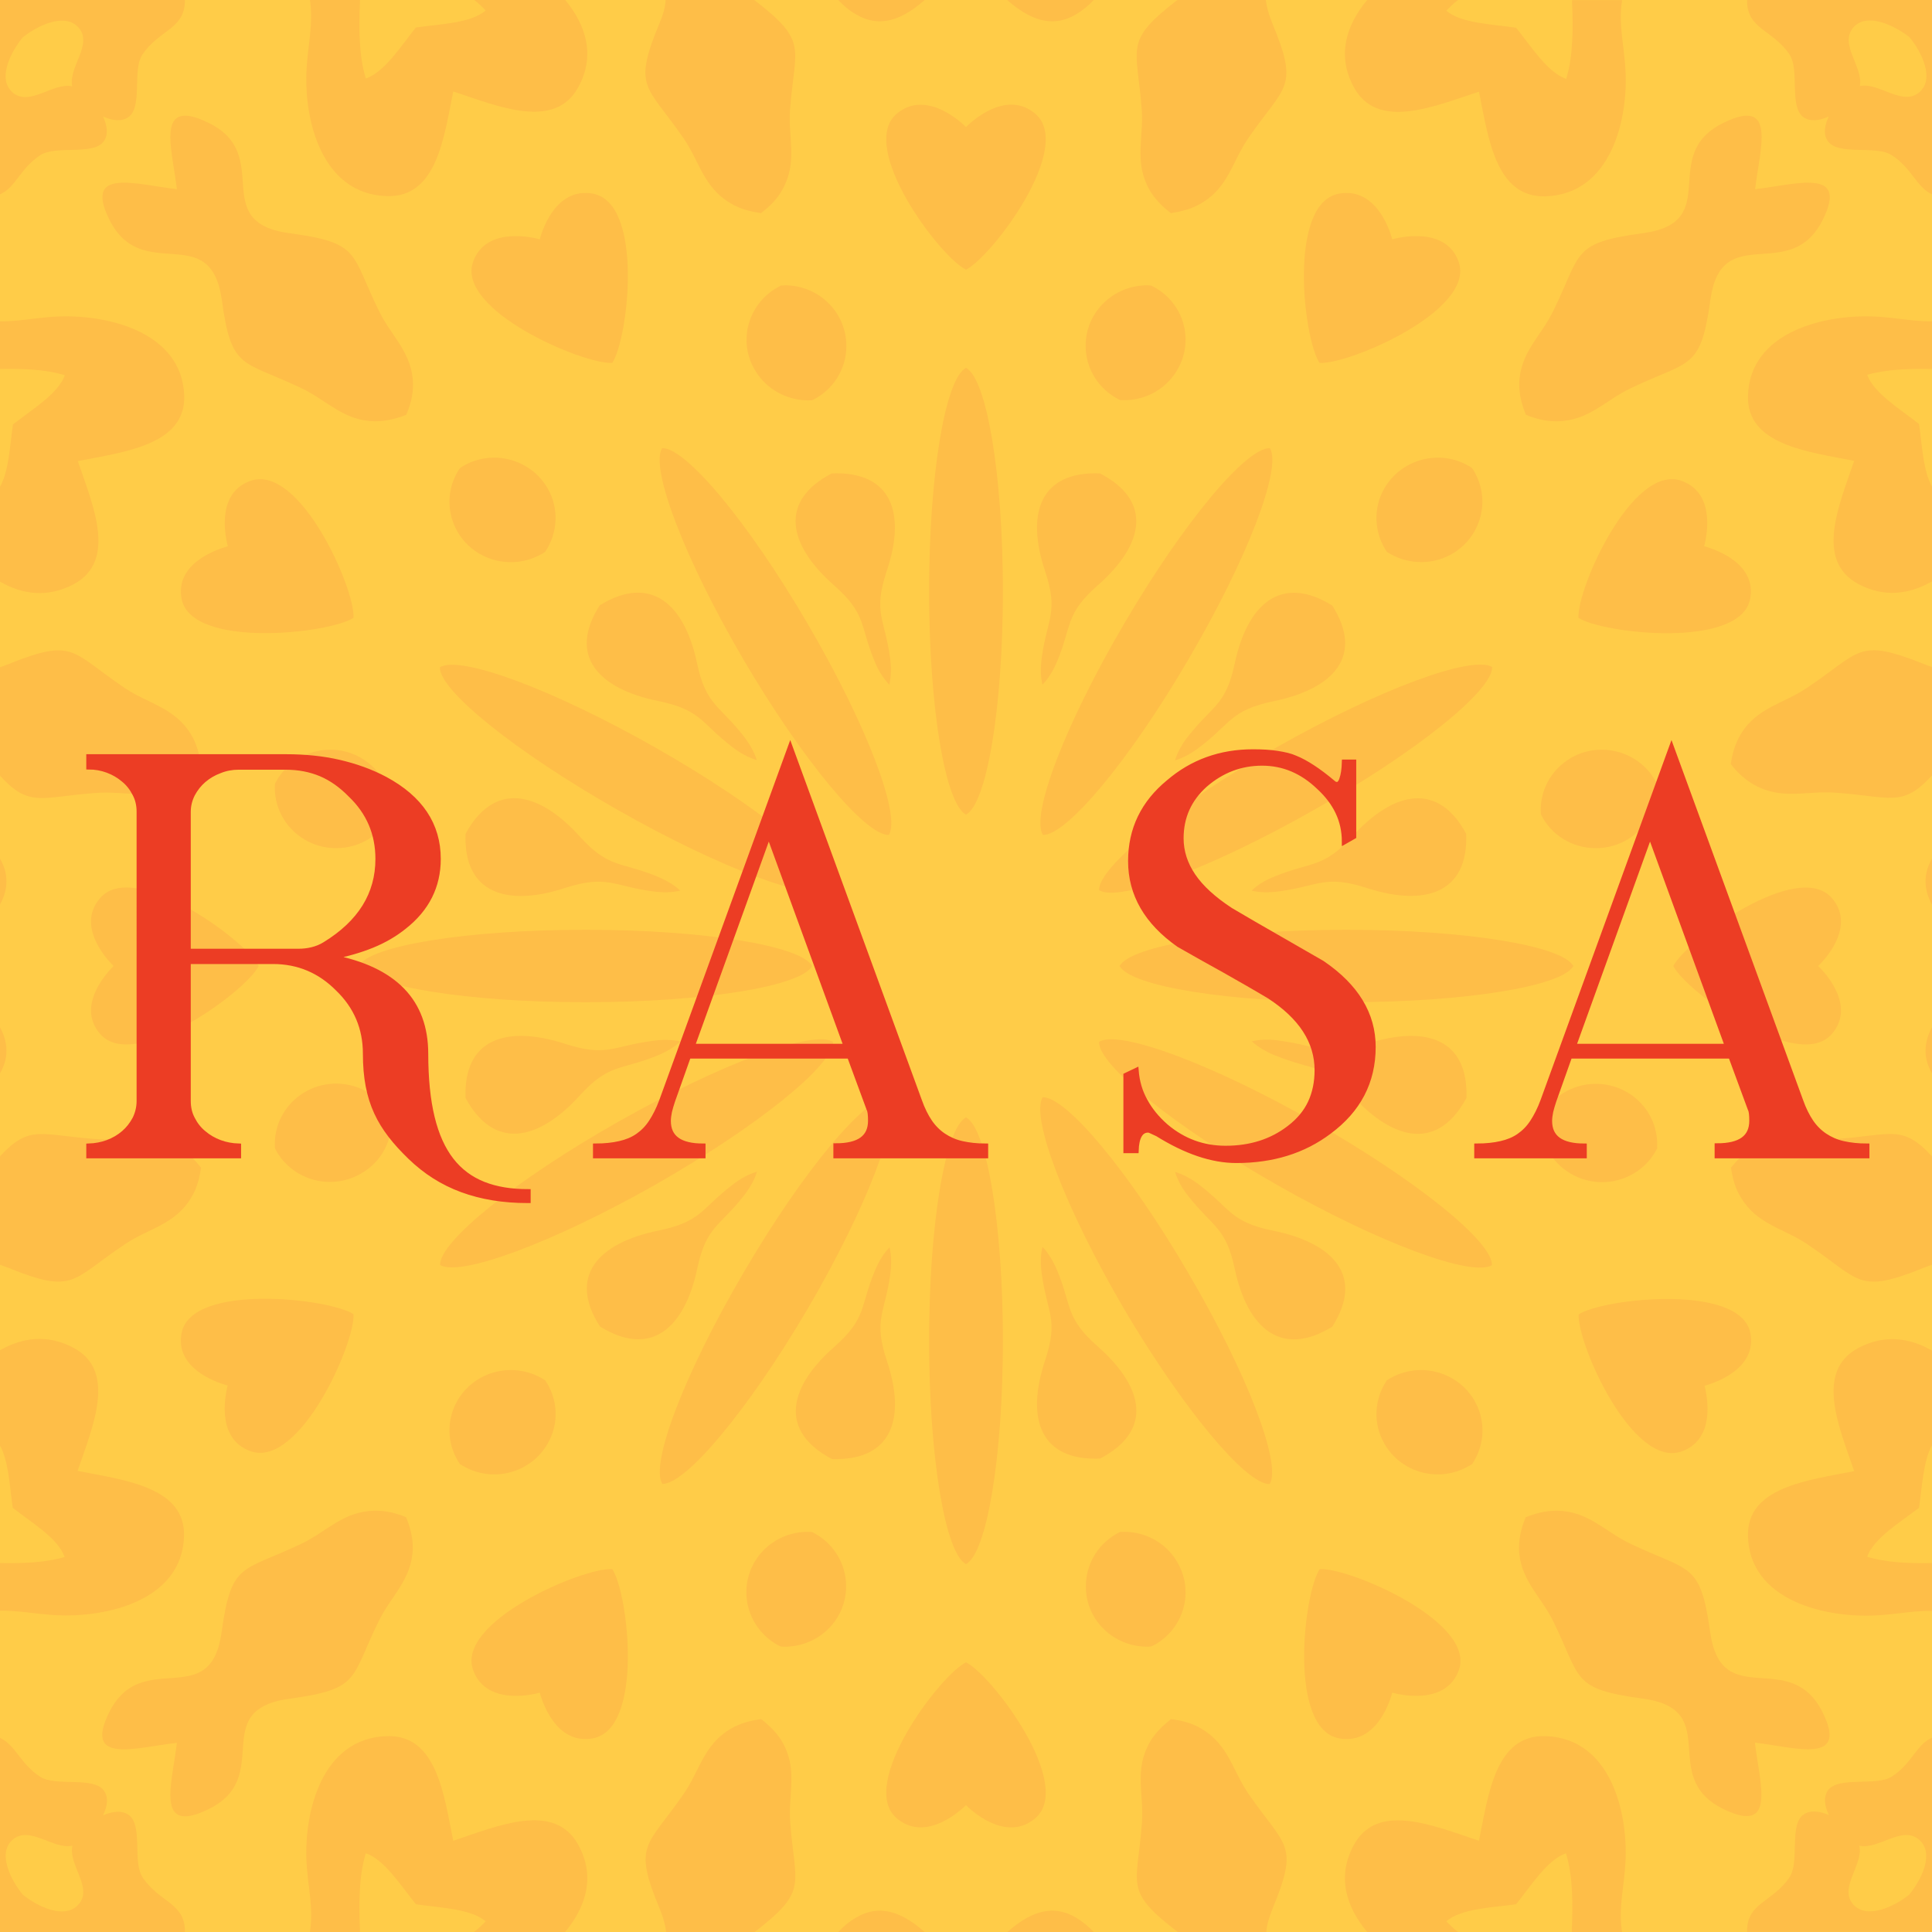 ﻿<?xml version="1.0" encoding="utf-8"?>
<!-- Generator: Adobe Illustrator 27.5.0, SVG Export Plug-In . SVG Version: 6.00 Build 0)  -->
<svg version="1.2" baseProfile="tiny-ps" xmlns:xlink="http://www.w3.org/1999/xlink" viewBox="0 0 864 864" xmlns="http://www.w3.org/2000/svg">
  <title>Rasa</title>
<rect x="0" y="0" fill="#FFCC48" width="864" height="864" />
<g>
	<path fill="#FEBE48" d="M432,164.5c-9.3,4.9-16.5,47.8-16.5,99.9c0,52.1,7.2,95,16.5,99.9c9.3-4.9,16.5-47.8,16.5-99.9   C448.5,212.3,441.3,169.5,432,164.5z" />
	<path fill="#FEBE48" d="M462.9,50.8c-11.9-10-26.1,1.3-30.9,6c-4.8-4.7-19-15.9-30.9-6c-17.8,14.9,19.2,64.1,30.9,69.8   C443.6,114.8,480.7,65.7,462.9,50.8z" />
	<path fill="#FEBE48" d="M372,211.7c-23.7,12.3-19.7,31.8,0.9,50c14.7,12.9,11.5,17.8,18.2,34c1.7,4.2,3.9,7.7,6.6,10.5   c0.9-3.8,0.9-7.9,0.3-12.3c-2.4-17.3-7.6-20-1.5-38.4C405.3,229.6,398.9,210.7,372,211.7z" />
	<path fill="#FEBE48" d="M432,499.7c-9.3,4.9-16.5,47.8-16.5,99.9c0,52.1,7.2,95,16.5,99.9c9.3-5,16.5-47.8,16.5-99.9   C448.5,547.5,441.3,504.6,432,499.7z" />
	<path fill="#FEBE48" d="M351.1,127.6c-0.6,0-1.2,0.1-1.9,0.1c-0.6,0.3-1.1,0.6-1.6,0.9c-13.1,7.4-17.7,24-10,36.9   c5.4,9.2,15.5,14.1,25.6,13.5c9.1-4.4,15.3-13.6,15.3-24.3C378.5,139.7,366.2,127.6,351.1,127.6z" />
	<path fill="#FEBE48" d="M552.2,296.6c-4,19-9.9,18.7-20.7,32.5c-2.9,3.6-4.9,7.2-6,10.9c3.8-1.1,7.4-3.1,11-5.9   c14.1-10.7,13.8-16.5,33-20.5c27.2-5.6,40.5-20.4,26.3-42.8C573.1,256.7,557.9,269.9,552.2,296.6z" />
	<path fill="#FEBE48" d="M622.6,107c-1.7-6.4-8.3-23.2-23.8-20.4c-23,4.2-15.9,65-8.7,75.7c13,0.8,70-23.5,62.2-45.3   C647.1,102.5,629.1,105.3,622.6,107z" />
	<path fill="#FEBE48" d="M467.4,255.5c6.1,18.4,0.9,21.1-1.5,38.4c-0.6,4.5-0.6,8.6,0.3,12.3c2.7-2.8,4.8-6.3,6.6-10.5   c6.7-16.2,3.5-21.1,18.2-34c20.7-18.2,24.6-37.7,0.9-50C465.1,210.7,458.7,229.6,467.4,255.5z" />
	<path fill="#FEBE48" d="M658.3,209.3c-0.5-0.4-1.1-0.7-1.6-1c-13.1-7.5-29.9-3-37.5,9.9c-5.4,9.2-4.6,20.3,1,28.6   c8.4,5.5,19.7,6.3,29,1c13.1-7.5,17.6-24,10.1-36.9C658.9,210.3,658.6,209.8,658.3,209.3z" />
	<path fill="#FEBE48" d="M502.8,278.8c-26.5,45.1-42,85.8-36.4,94.6c10.5,0.3,38.6-33.2,65-78.4c26.5-45.1,42-85.8,36.5-94.6   C557.3,200.1,529.3,233.6,502.8,278.8z" />
	<path fill="#FEBE48" d="M516.5,128.6c-0.5-0.3-1.1-0.6-1.7-0.9c-0.6,0-1.2-0.1-1.8-0.1c-15.2,0-27.5,12.1-27.5,27   c0,10.7,6.2,19.9,15.4,24.3c10.1,0.7,20.2-4.2,25.6-13.5C534.1,152.5,529.6,136,516.5,128.6z" />
	<path fill="#FEBE48" d="M252.7,466.8c-26.3-8.5-45.5-2.2-44.5,24.2c12.6,23.4,32.4,19.4,50.9-0.9c13.1-14.5,18.1-11.3,34.5-17.9   c4.2-1.7,7.8-3.8,10.7-6.4c-3.8-0.9-8-1-12.5-0.3C274.2,467.7,271.5,472.9,252.7,466.8z" />
	<path fill="#FEBE48" d="M292.9,529.9c45.8-26.1,79.9-53.7,79.6-64c-9-5.5-50.2,9.8-96.1,35.8c-45.9,26-79.9,53.6-79.6,64   C205.7,571.1,247,555.9,292.9,529.9z" />
	<path fill="#FEBE48" d="M259.1,373.9c-18.5-20.4-38.3-24.3-50.9-1c-1,26.4,18.2,32.8,44.5,24.2c18.7-6,21.4-0.9,39,1.5   c4.6,0.6,8.7,0.6,12.5-0.3c-2.8-2.7-6.4-4.7-10.7-6.5C277.2,385.2,272.2,388.4,259.1,373.9z" />
	<path fill="#FEBE48" d="M205.7,654.8c0.5,0.3,1.1,0.6,1.6,0.9c13.1,7.5,29.9,3.1,37.5-9.9c5.4-9.2,4.7-20.3-1-28.5   c-8.4-5.6-19.7-6.3-29.1-1c-13.1,7.5-17.6,23.9-10,36.9C205.1,653.8,205.4,654.3,205.7,654.8z" />
	<path fill="#FEBE48" d="M205.7,209.3c-0.3,0.5-0.7,1-1,1.6c-7.6,12.9-3.1,29.4,10,36.9c9.4,5.3,20.6,4.6,29.1-1   c5.6-8.3,6.4-19.3,1-28.6c-7.6-12.9-24.3-17.4-37.5-9.9C206.8,208.6,206.3,208.9,205.7,209.3z" />
	<path fill="#FEBE48" d="M241.4,107c-6.5-1.7-24.6-4.5-29.8,10c-7.9,21.7,49.2,46,62.2,45.3c7.2-10.7,14.3-71.5-8.7-75.7   C249.7,83.8,243.1,100.6,241.4,107z" />
	<path fill="#FEBE48" d="M268.2,270.7c-14.3,22.4-0.9,37.3,26.2,42.8c19.3,4,19,9.8,33,20.5c3.6,2.8,7.3,4.8,11,5.9   c-1.1-3.7-3.2-7.3-6-10.9c-10.8-13.8-16.7-13.6-20.7-32.5C306.1,269.9,290.9,256.7,268.2,270.7z" />
	<path fill="#FEBE48" d="M296.1,200.4c-5.5,8.8,10,49.5,36.4,94.6c26.5,45.1,54.5,78.7,65,78.4c5.5-8.8-10-49.5-36.4-94.6   C334.7,233.6,306.7,200.1,296.1,200.4z" />
	<path fill="#FEBE48" d="M276.4,362.3c45.9,26.1,87.1,41.4,96.1,35.9c0.3-10.4-33.8-38-79.6-64c-45.8-26-87.2-41.3-96.2-35.8   C196.4,308.7,230.5,336.2,276.4,362.3z" />
	<path fill="#FEBE48" d="M241.4,757c1.7,6.3,8.3,23.2,23.7,20.4c23-4.2,15.9-65,8.7-75.7c-13-0.8-70.1,23.5-62.2,45.2   C216.9,761.5,234.9,758.7,241.4,757z" />
	<path fill="#FEBE48" d="M112.1,649c22,7.7,46.8-48.5,46-61.3c-10.9-7.1-72.7-14.1-76.9,8.5c-2.9,15.1,14.2,21.7,20.6,23.4   C100.2,626,97.4,643.8,112.1,649z" />
	<path fill="#FEBE48" d="M48.9,98.2c14.7,29.5,45.2-0.3,50.3,35.9c4.3,31.5,8.9,26.8,35.4,39.4c11.7,5.5,18.9,14.7,33.1,14.9   c5,0,9.6-1.2,14-2.9c1.8-4.3,3.1-8.9,3-13.8c-0.3-14-9.6-21.1-15.2-32.6c-12.8-26-8-30.5-40-34.8C92.7,99.3,123,69.2,93,54.8   C69.2,43.3,77,66.5,79.1,84.6C60.7,82.5,37.3,74.8,48.9,98.2z" />
	<path fill="#FEBE48" d="M81.2,267.7c4.2,22.6,66,15.7,76.9,8.6c0.8-12.8-23.9-68.9-46-61.3c-14.7,5.1-11.9,23-10.2,29.3   C95.4,246.1,78.4,252.6,81.2,267.7z" />
	<path fill="#FEBE48" d="M44.8,462.4c15.2,17.5,65.1-18.9,70.9-30.4c-5.8-11.5-55.7-48-70.9-30.4c-10.2,11.7,1.3,25.8,6,30.4   C46.1,436.7,34.6,450.7,44.8,462.4z" />
	<path fill="#FEBE48" d="M93,809.2c30-14.4-0.3-44.5,36.4-49.5c32-4.4,27.2-8.8,40-34.8c5.6-11.4,14.9-18.6,15.2-32.6   c0-5-1.2-9.5-3-13.8c-4.4-1.8-9-3-14-2.9c-14.2,0.2-21.4,9.4-33.1,14.9c-26.5,12.6-31,7.9-35.4,39.4c-5,36.2-35.6,6.4-50.3,35.9   c-11.6,23.4,11.9,15.7,30.3,13.6C77,797.5,69.2,820.7,93,809.2z" />
	<path fill="#FEBE48" d="M726.9,833.2c1.3-22.4-6.5-56-35.9-56.8c-22.3-0.6-25.4,26.2-29.6,46.8c-20.2-6.7-45.4-17.5-55.9,1.8   c-7.9,14.3-3.3,28,5.9,39H652c-1.9-1.5-3.6-3.1-5.2-4.8c6.7-5.7,20.1-6.1,31.2-7.6c7-8.7,14-19.9,22.3-22.8   c3.2,10.3,3.1,22.7,2.6,35.2h22.5C723.7,853.4,726.3,843.9,726.9,833.2z" />
	<path fill="#FEBE48" d="M3.5,297.1c-1.2,0.5-2.4,0.9-3.5,1.3v48.5c13.2,14.4,18,9.5,43,7.7c12.9-1,23.8,3.4,36.2-3.4   c4.4-2.4,7.7-5.7,10.6-9.4c-0.7-4.6-1.8-9.2-4.4-13.4c-7.3-12-19-13.6-29.6-20.7C31.5,291.3,33.4,285.1,3.5,297.1z" />
	<path fill="#FEBE48" d="M137.1,30.8c-1.3,22.5,6.6,56.1,36,56.9c22.3,0.6,25.4-26.2,29.6-46.8c20.2,6.7,45.4,17.4,55.9-1.9   c7.9-14.3,3.3-28-5.9-39.1H212c1.9,1.5,3.6,3.1,5.2,4.8c-6.7,5.7-20.1,6-31.2,7.6c-7,8.7-14,19.9-22.4,22.8   c-3.2-10.3-3.1-22.7-2.6-35.2h-22.4C140.2,10.6,137.7,20.1,137.1,30.8z" />
	<path fill="#FEBE48" d="M815.1,765.8c-14.7-29.5-45.2,0.3-50.3-35.9c-4.4-31.4-8.9-26.8-35.4-39.4c-11.7-5.5-18.9-14.7-33.1-14.9   c-5-0.1-9.5,1.2-14,2.9c-1.8,4.4-3,8.8-3,13.8c0.2,13.9,9.5,21.1,15.2,32.5c12.8,26,8,30.5,40,34.8c36.7,4.9,6.5,35.1,36.4,49.5   c23.8,11.5,16-11.7,13.9-29.8C803.2,781.5,826.7,789.2,815.1,765.8z" />
	<path fill="#FEBE48" d="M0,384v20.5C3.5,398.1,4.2,391.2,0,384z" />
	<path fill="#FEBE48" d="M24.6,141.6c-8.6,0.5-16.4,2.2-24.6,2.1V165c10.4-0.2,20.4,0.2,29,2.8c-2.9,8.2-14.4,15.1-23.2,22   C4.4,199.3,4,210.6,0,217.7v42.4c9.8,5.7,21.1,7.4,32.9,1.2c19.6-10.5,8.7-35.2,1.9-55.1c20.9-4.1,48.1-7.2,47.6-29.1   C81.5,148.1,47.3,140.3,24.6,141.6z" />
	<path fill="#FEBE48" d="M363.2,432c-5-9.1-48.5-16.2-101.4-16.2c-52.9,0-96.5,7.1-101.4,16.2c5,9.1,48.5,16.2,101.4,16.2   C314.7,448.2,358.3,441.1,363.2,432z" />
	<path fill="#FEBE48" d="M0,699v21.3c8.2-0.1,16,1.5,24.6,2c22.8,1.3,56.9-6.4,57.7-35.4c0.6-21.9-26.6-25-47.6-29.1   c6.8-19.9,17.7-44.7-1.9-55.1c-11.7-6.2-23-4.5-32.9,1.2v42.4c4,7.1,4.4,18.4,5.8,28c8.8,6.9,20.3,13.7,23.2,22   C20.4,698.8,10.4,699.2,0,699z" />
	<path fill="#FEBE48" d="M667.3,298.3c-9-5.4-50.3,9.8-96.2,35.8c-45.8,26-79.9,53.7-79.6,64c8.9,5.5,50.2-9.8,96.1-35.9   C633.6,336.2,667.6,308.7,667.3,298.3z" />
	<path fill="#FEBE48" d="M0,459.4V480C4.2,472.8,3.5,465.9,0,459.4z" />
	<path fill="#FEBE48" d="M175,364.2c0.7-10-4.3-19.9-13.6-25.3c-13.1-7.5-29.9-3-37.5,9.9c-0.3,0.5-0.6,1.1-0.9,1.6   c-0.1,0.6-0.1,1.2-0.1,1.9c0,14.9,12.3,27,27.4,27C161.2,379.3,170.5,373.2,175,364.2z" />
	<path fill="#FEBE48" d="M481.4,857.7c-11.2-6.8-21.5-2-30.9,6.3h38.6C487,861.7,484.5,859.6,481.4,857.7z" />
	<path fill="#FEBE48" d="M55.9,556.4c10.7-7.2,22.4-8.7,29.6-20.8c2.6-4.2,3.7-8.7,4.4-13.4c-2.9-3.7-6.3-7.1-10.6-9.4   C66.9,506,56,510.4,43,509.4c-25-1.8-29.8-6.6-43,7.7v48.5c1.1,0.4,2.3,0.8,3.5,1.3C33.4,578.9,31.5,572.7,55.9,556.4z" />
	<path fill="#FEBE48" d="M175,499.8c-4.5-9-13.8-15.2-24.7-15.2c-15.1,0-27.4,12.1-27.4,27c0,0.6,0,1.2,0,1.8   c0.3,0.5,0.6,1.1,0.9,1.7c7.6,12.9,24.4,17.3,37.5,9.8C170.7,519.7,175.7,509.7,175,499.8z" />
	<path fill="#FEBE48" d="M604.9,373.9c-13.1,14.4-18.1,11.3-34.5,17.9c-4.3,1.7-7.8,3.7-10.7,6.5c3.8,0.9,8,0.9,12.5,0.3   c17.6-2.4,20.3-7.5,39-1.5c26.3,8.5,45.5,2.2,44.5-24.2C643.2,349.6,623.4,353.6,604.9,373.9z" />
	<path fill="#FEBE48" d="M864,777.1c-7.1,3.1-8.9,11.6-18,17.4c-7.1,4.5-23.7-0.3-28.5,6.1c-2.1,2.9-1.6,7.1,0.4,11.1   c-4.2-1.8-8.4-2.3-11.4-0.2c-6.5,4.6-1.6,21-6.2,28c-7.6,11.3-19.2,11.3-19,24.4H864V777.1z M853.8,847.3   c-6.6,5.3-18.9,11.2-25,4.4c-6.7-7.4,4.7-17.9,2.7-26.3c8.6,1.9,19.1-9.2,26.7-2.7C865.3,828.7,859.2,840.8,853.8,847.3z" />
	<path fill="#FEBE48" d="M839.4,722.4c8.6-0.5,16.4-2.1,24.6-2V699c-10.4,0.2-20.4-0.2-29-2.8c2.9-8.2,14.3-15.1,23.2-21.9   c1.4-9.6,1.9-20.9,5.8-28v-42.3c-9.8-5.7-21.2-7.4-32.9-1.2c-19.6,10.4-8.7,35.2-1.9,55.1c-20.9,4.1-48.1,7.2-47.5,29.1   C782.5,716,816.7,723.7,839.4,722.4z" />
	<path fill="#FEBE48" d="M800.3,24.4c4.6,7-0.3,23.3,6.2,28c3,2.1,7.2,1.6,11.3-0.3c-1.9,4.1-2.5,8.2-0.3,11.1   c4.7,6.5,21.4,1.6,28.5,6.2c9.1,5.9,11,14.3,18,17.5V0h-82.7C781.1,13.1,792.7,13.1,800.3,24.4z M828.9,12.2   c6.1-6.8,18.3-0.8,25,4.4c5.4,6.5,11.4,18.6,4.5,24.6c-7.6,6.6-18.2-4.6-26.7-2.7C833.5,30.1,822.2,19.7,828.9,12.2z" />
	<path fill="#FEBE48" d="M652,0h-40.6c-9.2,11-13.8,24.7-5.9,39.1c10.6,19.3,35.7,8.5,55.9,1.9c4.2,20.6,7.4,47.3,29.6,46.8   c29.4-0.8,37.3-34.4,35.9-56.9c-0.6-10.7-3.2-20.2-1.5-30.8H703c0.5,12.5,0.6,24.9-2.6,35.2C692,32.3,685,21.1,678,12.4   c-11.1-1.6-24.6-2-31.2-7.6C648.4,3.1,650.1,1.5,652,0z" />
	<path fill="#FEBE48" d="M689,499.8c-0.7,9.9,4.3,19.9,13.7,25.2c13.1,7.5,29.9,3.1,37.5-9.8c0.3-0.6,0.6-1.1,0.9-1.7   c0-0.6,0-1.2,0-1.8c0-15-12.3-27-27.4-27C702.8,484.7,693.5,490.9,689,499.8z" />
	<path fill="#FEBE48" d="M510.6,49.1c0.9,12.7-3.5,23.4,3.4,35.7c2.4,4.3,5.9,7.6,9.6,10.5c4.7-0.7,9.3-1.8,13.6-4.4   c12.2-7.1,13.8-18.6,21.1-29.2c16.5-23.9,22.8-22.1,10.6-51.5c-1.6-4-2.5-7.3-2.8-10.2h-39.6C502.3,18.7,508.5,20.6,510.6,49.1z" />
	<path fill="#FEBE48" d="M819.2,401.6c-15.2-17.5-65.1,19-70.9,30.4c5.8,11.5,55.7,47.9,70.9,30.4c10.2-11.7-1.3-25.8-6.1-30.4   C817.9,427.4,829.4,413.3,819.2,401.6z" />
	<path fill="#FEBE48" d="M689.1,364.2c4.4,9,13.7,15.1,24.6,15.1c15.1,0,27.4-12.1,27.4-27c0-0.6,0-1.2-0.1-1.9   c-0.3-0.6-0.5-1.1-0.9-1.6c-7.6-12.9-24.4-17.4-37.5-9.9C693.3,344.3,688.3,354.2,689.1,364.2z" />
	<path fill="#FEBE48" d="M860.5,566.9c1.2-0.5,2.4-0.9,3.5-1.3v-48.5c-13.3-14.4-18-9.5-43-7.7c-12.9,1-23.9-3.4-36.2,3.4   c-4.4,2.4-7.7,5.7-10.7,9.4c0.7,4.6,1.8,9.2,4.5,13.4c7.3,12.1,18.9,13.6,29.6,20.8C832.4,572.7,830.6,578.9,860.5,566.9z" />
	<path fill="#FEBE48" d="M864,165v-21.3c-8.2,0.1-16-1.6-24.6-2.1c-22.8-1.3-56.9,6.5-57.7,35.4c-0.6,21.9,26.6,25,47.5,29.1   c-6.8,19.9-17.7,44.6,1.9,55.1c11.7,6.2,23,4.5,32.9-1.2v-42.4c-4-7.1-4.4-18.4-5.8-28c-8.8-6.9-20.2-13.8-23.2-22   C843.6,165.2,853.6,164.8,864,165z" />
	<path fill="#FEBE48" d="M63.8,839.6c-4.7-7,0.3-23.4-6.3-28c-3-2.1-7.2-1.6-11.4,0.2c2-4.1,2.5-8.2,0.3-11.1   c-4.7-6.4-21.4-1.6-28.4-6.1c-9.1-5.9-11-14.3-18-17.4V864h82.7C82.9,850.9,71.3,850.9,63.8,839.6z M35.1,851.7   c-6.1,6.9-18.4,0.9-24.9-4.4c-5.4-6.5-11.5-18.6-4.5-24.6c7.6-6.5,18.1,4.6,26.7,2.7C30.4,833.9,41.8,844.3,35.1,851.7z" />
	<path fill="#FEBE48" d="M353.4,815c-1-12.7,3.5-23.5-3.4-35.7c-2.4-4.3-5.9-7.6-9.6-10.5c-4.7,0.6-9.3,1.8-13.6,4.3   c-12.2,7.2-13.8,18.7-21.1,29.2c-16.5,23.9-22.8,22.1-10.6,51.5c1.6,3.9,2.5,7.3,2.8,10.2h39.6C361.7,845.3,355.5,843.4,353.4,815z   " />
	<path fill="#FEBE48" d="M212,864h40.7c9.2-11,13.8-24.7,5.9-39c-10.6-19.3-35.7-8.6-55.9-1.8c-4.2-20.6-7.3-47.4-29.6-46.8   c-29.4,0.8-37.3,34.4-36,56.8c0.6,10.7,3.2,20.2,1.5,30.8H161c-0.5-12.5-0.6-24.9,2.6-35.2c8.4,2.9,15.4,14.1,22.4,22.8   c11.1,1.6,24.5,2,31.2,7.6C215.6,860.9,213.9,862.5,212,864z" />
	<path fill="#FEBE48" d="M382.6,857.7c-3.1,1.8-5.6,4-7.7,6.3h38.6C404.1,855.7,393.8,850.9,382.6,857.7z" />
	<path fill="#FEBE48" d="M481.4,6.3c3.1-1.9,5.6-4,7.7-6.3h-38.7C459.9,8.3,470.2,13.1,481.4,6.3z" />
	<path fill="#FEBE48" d="M382.6,6.3c11.2,6.8,21.5,2,30.9-6.3h-38.6C377,2.3,379.5,4.5,382.6,6.3z" />
	<path fill="#FEBE48" d="M569,853.8c12.2-29.4,5.9-27.6-10.6-51.5c-7.3-10.6-8.9-22-21.1-29.2c-4.3-2.6-8.9-3.7-13.6-4.3   c-3.7,2.9-7.2,6.2-9.6,10.5c-6.9,12.2-2.5,22.9-3.4,35.7c-2.1,28.5-8.4,30.3,16,49h39.6C566.5,861.1,567.4,857.8,569,853.8z" />
	<path fill="#FEBE48" d="M295,10.2c-12.2,29.4-5.9,27.6,10.6,51.5c7.3,10.5,8.9,22,21.1,29.2c4.3,2.6,8.9,3.7,13.6,4.4   c3.7-2.8,7.2-6.1,9.6-10.5c6.9-12.2,2.5-23,3.4-35.7c2.2-28.5,8.3-30.4-16-49.1h-39.6C297.5,2.9,296.7,6.2,295,10.2z" />
	<path fill="#FEBE48" d="M0,86.9c7.1-3.1,8.9-11.5,18-17.5c7.1-4.6,23.7,0.3,28.4-6.2c2.1-2.9,1.6-7-0.3-11.1   c4.1,1.9,8.3,2.4,11.3,0.3c6.6-4.7,1.6-21,6.3-28c7.6-11.3,19.1-11.3,19-24.4H0V86.9z M10.2,16.7c6.6-5.3,18.8-11.2,24.9-4.4   c6.7,7.5-4.7,17.9-2.8,26.3c-8.5-1.9-19.1,9.3-26.7,2.7C-1.3,35.2,4.8,23.2,10.2,16.7z" />
	<path fill="#FEBE48" d="M771,54.8c-30,14.4,0.3,44.6-36.4,49.5c-32,4.3-27.2,8.8-40,34.8c-5.6,11.5-14.9,18.6-15.2,32.6   c0,4.9,1.2,9.5,3,13.8c4.5,1.8,9,3,14,2.9c14.2-0.2,21.4-9.4,33.1-14.9c26.5-12.6,31-7.9,35.4-39.4c5-36.1,35.6-6.4,50.3-35.9   c11.6-23.4-11.9-15.7-30.3-13.6C787,66.5,794.8,43.3,771,54.8z" />
	<path fill="#FEBE48" d="M513,736.4c0.6,0,1.2,0,1.8-0.1c0.6-0.3,1.1-0.5,1.7-0.8c13.1-7.5,17.6-24,10-36.9   c-5.4-9.3-15.5-14.2-25.6-13.5c-9.1,4.4-15.3,13.6-15.3,24.3C485.5,724.3,497.8,736.4,513,736.4z" />
	<path fill="#FEBE48" d="M567.8,663.7c5.5-8.9-10-49.5-36.5-94.6c-26.4-45.2-54.5-78.7-65-78.4c-5.5,8.9,10,49.5,36.4,94.7   C529.3,630.4,557.3,663.9,567.8,663.7z" />
	<path fill="#FEBE48" d="M622.6,757c6.5,1.7,24.5,4.5,29.8-10.1c7.8-21.7-49.3-46-62.2-45.2c-7.2,10.7-14.3,71.5,8.7,75.7   C614.3,780.2,620.9,763.4,622.6,757z" />
	<path fill="#FEBE48" d="M595.8,593.3c14.3-22.4,0.9-37.3-26.3-42.9c-19.3-3.9-19-9.7-33-20.4c-3.6-2.8-7.3-4.8-11-5.9   c1.1,3.7,3.1,7.3,6,10.9c10.8,13.8,16.7,13.6,20.7,32.5C557.9,594.2,573.1,607.3,595.8,593.3z" />
	<path fill="#FEBE48" d="M491.9,652.3c23.8-12.4,19.8-31.8-0.9-50.1c-14.7-12.9-11.5-17.8-18.2-34c-1.8-4.2-3.9-7.8-6.6-10.6   c-0.9,3.7-0.9,7.9-0.3,12.3c2.4,17.3,7.6,20,1.5,38.4C458.7,634.4,465.1,653.3,491.9,652.3z" />
	<path fill="#FEBE48" d="M361.2,585.3c26.4-45.1,41.9-85.8,36.4-94.7c-10.6-0.3-38.6,33.2-65,78.4c-26.5,45.1-42,85.8-36.4,94.6   C306.7,663.9,334.7,630.4,361.2,585.3z" />
	<path fill="#FEBE48" d="M347.5,735.5c0.5,0.3,1.1,0.6,1.6,0.8c0.6,0.1,1.3,0.1,1.9,0.1c15.2,0,27.4-12.1,27.4-27   c0-10.6-6.2-19.9-15.3-24.3c-10.1-0.7-20.3,4.2-25.7,13.5C329.9,711.5,334.4,728,347.5,735.5z" />
	<path fill="#FEBE48" d="M396.6,608.5c-6.1-18.4-0.9-21.1,1.5-38.4c0.6-4.4,0.6-8.6-0.3-12.3c-2.7,2.8-4.8,6.3-6.6,10.6   c-6.7,16.1-3.5,21.1-18.2,34c-20.6,18.2-24.6,37.7-0.9,50.1C398.9,653.3,405.3,634.4,396.6,608.5z" />
	<path fill="#FEBE48" d="M401.1,813.2c11.9,10,26.1-1.3,30.9-5.9c4.8,4.7,19,15.9,30.9,5.9c17.8-14.9-19.2-64-30.9-69.8   C420.3,749.2,383.3,798.3,401.1,813.2z" />
	<path fill="#FEBE48" d="M658.3,654.8c0.3-0.5,0.7-1,1-1.6c7.6-13,3-29.5-10.1-36.9c-9.4-5.3-20.6-4.6-29,1   c-5.6,8.2-6.4,19.3-1,28.5c7.6,13,24.4,17.4,37.5,9.9C657.2,655.4,657.7,655.1,658.3,654.8z" />
	<path fill="#FEBE48" d="M782.8,596.3c-4.2-22.6-66-15.6-76.8-8.5c-0.8,12.8,23.9,69,46,61.3c14.7-5.2,11.9-23,10.3-29.4   C768.6,618,785.6,611.4,782.8,596.3z" />
	<path fill="#FEBE48" d="M864,404.6V384C859.8,391.2,860.5,398.1,864,404.6z" />
	<path fill="#FEBE48" d="M808.1,307.6c-10.6,7.2-22.3,8.7-29.6,20.7c-2.6,4.3-3.8,8.8-4.5,13.4c2.9,3.7,6.3,7,10.7,9.4   c12.4,6.8,23.3,2.4,36.2,3.4c25,1.8,29.8,6.7,43.1-7.7v-48.5c-1.1-0.4-2.3-0.8-3.5-1.3C830.6,285.1,832.4,291.3,808.1,307.6z" />
	<path fill="#FEBE48" d="M864,480v-20.6C860.5,465.9,859.8,472.8,864,480z" />
	<path fill="#FEBE48" d="M751.9,215c-22-7.7-46.8,48.5-46,61.3c10.9,7.1,72.6,14.1,76.8-8.6c2.8-15.1-14.2-21.7-20.6-23.4   C763.8,238,766.6,220.2,751.9,215z" />
	<path fill="#FEBE48" d="M604.9,490.1c18.5,20.4,38.3,24.4,50.9,0.9c0.9-26.4-18.2-32.7-44.5-24.2c-18.8,6-21.4,0.9-39-1.4   c-4.5-0.7-8.8-0.6-12.5,0.3c2.9,2.6,6.4,4.7,10.7,6.4C586.8,478.7,591.8,475.6,604.9,490.1z" />
	<path fill="#FEBE48" d="M311.8,567.4c4-19,9.9-18.7,20.7-32.5c2.8-3.6,4.9-7.1,6-10.9c-3.8,1.1-7.4,3.1-11,5.9   c-14,10.7-13.8,16.5-33,20.4c-27.2,5.6-40.6,20.5-26.2,42.9C290.9,607.3,306.1,594.2,311.8,567.4z" />
	<path fill="#FEBE48" d="M587.6,501.7c-45.9-26.1-87.2-41.3-96.1-35.8c-0.4,10.3,33.8,37.9,79.6,64c45.9,26.1,87.1,41.3,96.1,35.9   C667.6,555.4,633.5,527.8,587.6,501.7z" />
	<path fill="#FEBE48" d="M703.6,432c-5-9.1-48.5-16.2-101.4-16.2c-53,0-96.5,7.1-101.5,16.2c5,9.1,48.5,16.2,101.5,16.2   C655.1,448.2,698.7,441.1,703.6,432z" />
</g>
<g>
	<path fill="#EC3D24" stroke="#EC3D24" stroke-width="2.226" stroke-miterlimit="10" d="M235.9,536.9c-10.9,0-20.6-1.6-29.3-4.8   c-8.7-3.2-16.4-8.1-23.2-14.7c-13.4-13-20-24.7-20-46.2l0,0c0-11.4-4.1-21.1-12.3-29c-8-8.1-17.7-12.2-29-12.2H83.3v-4.6l50.1,0   c4.2,0,8.4-0.9,11.9-3.1c15.8-9.7,23.7-22.4,23.7-38.2c0-11.3-4.1-20.9-12.3-28.7c-4.1-4.2-8.5-7.3-13.2-9.3c-4.8-2-10-3-15.7-3   h-21.1c-2.9,0-5.7,0.5-8.4,1.6c-2.7,1-5.1,2.4-7.2,4.2c-2.1,1.8-3.7,3.9-5,6.3c-1.2,2.4-1.9,5-1.9,7.8v129.4c0,2.9,0.6,5.6,1.9,8   c1.2,2.4,2.9,4.6,5,6.3c2.1,1.8,4.5,3.2,7.2,4.2c2.7,1,5.5,1.5,8.4,1.6v4.4h-67v-4.4c2.9-0.1,5.7-0.6,8.4-1.6   c2.7-1,5.1-2.4,7.2-4.2c2.1-1.8,3.7-3.9,5-6.3c1.2-2.4,1.9-5.1,1.9-8V362.9c0-2.8-0.6-5.5-1.9-7.9c-1.2-2.4-2.9-4.6-5-6.3   c-2.1-1.8-4.5-3.2-7.2-4.2c-2.7-1-5.5-1.5-8.4-1.5v-4.6h88.2c8.5,0,16.5,0.8,23.8,2.5c7.3,1.7,14.1,4.1,20.5,7.5   c15.8,8.5,23.8,20.4,23.8,35.7c0,12.3-5.1,22.4-15.3,30.4c-4.1,3.3-8.9,6.1-14.3,8.3c-5.4,2.2-11.4,3.9-18,5.2   c28,5.4,42,19.8,42,43.3v-0.2c0,44.9,15.3,61.8,45.8,61.8V536.9z" />
	<path fill="#EC3D24" stroke="#EC3D24" stroke-width="2.226" stroke-miterlimit="10" d="M373.8,516.8v-4.4   c10.4,0,15.5-3.7,15.5-11.2c0-2.6-0.2-4.4-0.7-5.3l-8.7-23.6h-72l-7.1,20c-0.6,1.7-1,3.3-1.4,4.8c-0.3,1.5-0.5,2.9-0.5,4.2   c0,7.5,5.2,11.2,15.5,11.2v4.4h-48.1v-4.4c4.1,0,7.8-0.4,10.8-1.1c3.1-0.7,5.8-1.8,8.1-3.4c2.3-1.6,4.3-3.6,6-6.2   c1.7-2.6,3.3-5.7,4.7-9.5l57.5-158.1l57.8,158.1c1.3,3.7,2.9,6.9,4.6,9.4c1.7,2.5,3.8,4.6,6.2,6.2c2.4,1.6,5.1,2.8,8.2,3.5   c3.1,0.7,6.7,1.1,10.6,1.1v4.4H373.8z M343.8,373.1l-34.2,94.8h68.8L343.8,373.1z" />
	<path fill="#EC3D24" stroke="#EC3D24" stroke-width="2.226" stroke-miterlimit="10" d="M614.1,468.2c0,15.6-6.6,28.2-19.7,37.9   c-11.4,8.6-25.2,12.9-41.5,12.9c-10.9,0-22.6-4-35.3-11.9c-1.1-0.5-1.9-0.9-2.6-1.2c-0.6-0.3-1.1-0.5-1.6-0.5   c-3.3,0-5.1,3.1-5.3,9.2h-4.6v-33.7l4.6-2.2c0.4,5,1.7,9.5,4,13.6c2.2,4.1,5.3,7.9,9.3,11.4c7.8,6.6,16.7,9.8,26.7,9.8   c11.1,0,20.6-3,28.5-9.1c4.2-3.2,7.4-7,9.4-11.3c2-4.3,3-9.1,3-14.5c0-12.8-7.1-23.8-21.4-33.1c-6.7-4-13.4-7.8-20.1-11.6   c-6.7-3.7-13.5-7.5-20.3-11.4c-14.4-10.1-21.6-22.6-21.6-37.4c0-14.3,5.7-26,17-35.3c10.5-9,23.1-13.6,37.7-13.6   c4.1,0,7.7,0.2,10.9,0.7c3.2,0.5,5.9,1.1,8.1,2.1c4.7,1.9,10.4,5.6,16.9,11.1c0.5,0.5,1.1,0.7,1.7,0.7c0.9,0,1.7-0.8,2.2-2.5   c0.6-1.7,1-4.1,1.1-7.5h4.2v33.3l-4.2,2.4c0-4.9-1-9.3-2.9-13.3c-1.9-4-4.7-7.7-8.5-11.2c-7.4-7.1-15.8-10.7-25.4-10.7   c-9.5,0-18,3.2-25.5,9.7c-7.1,6.4-10.7,14.3-10.7,23.9c0,5.9,1.8,11.5,5.4,16.8c3.6,5.3,9.2,10.4,16.7,15.3c6.8,4,13.6,8,20.5,11.9   c6.9,4,13.7,7.9,20.5,11.8C606.6,441.1,614.1,453.6,614.1,468.2z" />
	<path fill="#EC3D24" stroke="#EC3D24" stroke-width="2.226" stroke-miterlimit="10" d="M767.9,516.8v-4.4   c10.4,0,15.5-3.7,15.5-11.2c0-2.6-0.2-4.4-0.7-5.3l-8.7-23.6h-72l-7.1,20c-0.6,1.7-1,3.3-1.4,4.8c-0.3,1.5-0.5,2.9-0.5,4.2   c0,7.5,5.2,11.2,15.5,11.2v4.4h-48.1v-4.4c4.1,0,7.8-0.4,10.8-1.1c3.1-0.7,5.8-1.8,8.1-3.4c2.3-1.6,4.3-3.6,6-6.2   c1.7-2.6,3.3-5.7,4.7-9.5l57.5-158.1l57.8,158.1c1.3,3.7,2.9,6.9,4.6,9.4c1.7,2.5,3.8,4.6,6.2,6.2c2.4,1.6,5.1,2.8,8.2,3.5   c3.1,0.7,6.7,1.1,10.6,1.1v4.4H767.9z M737.9,373.1l-34.2,94.8h68.8L737.9,373.1z" />
</g>
</svg>